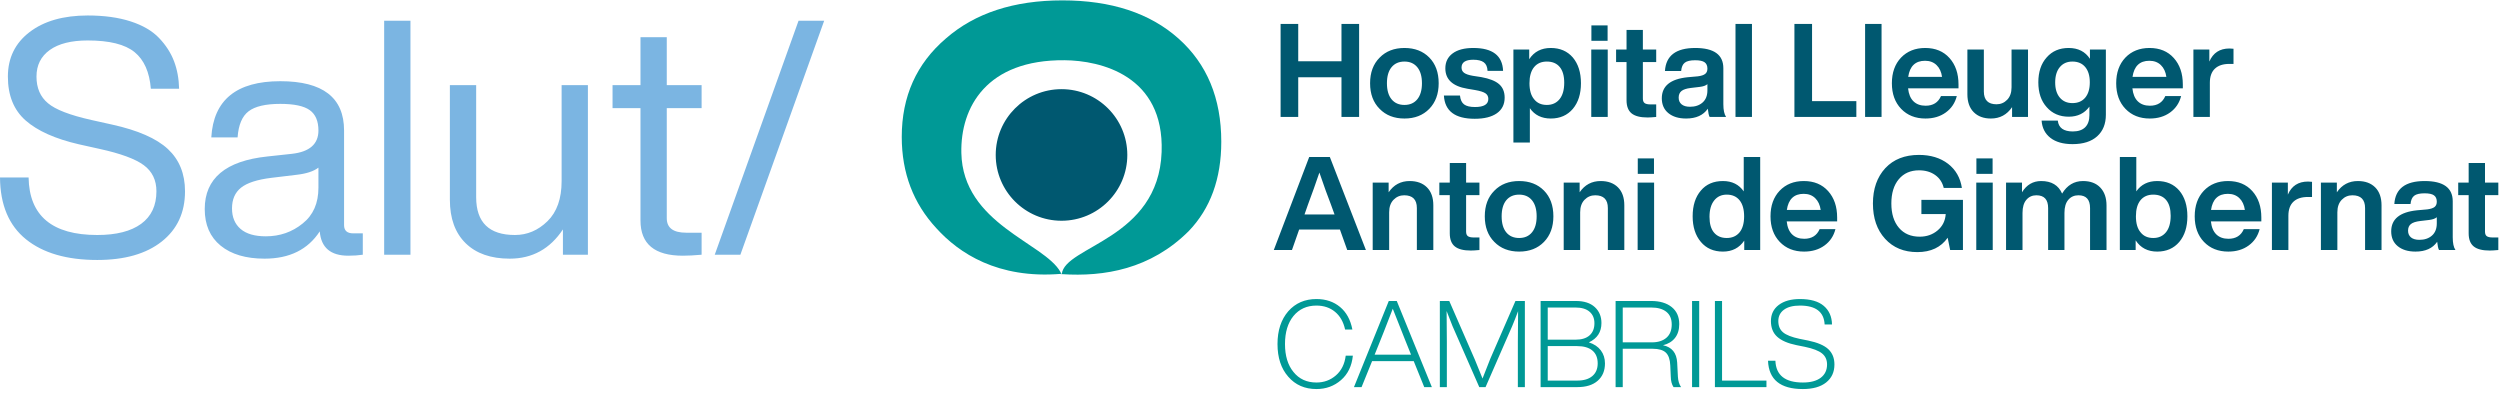 <?xml version="1.0" encoding="UTF-8"?>
<svg width="310px" height="49px" viewBox="0 0 310 49" version="1.1" xmlns="http://www.w3.org/2000/svg" xmlns:xlink="http://www.w3.org/1999/xlink">
    <title>logo-cambrils</title>
    <g id="Page-1" stroke="none" stroke-width="1" fill="none" fill-rule="evenodd">
        <g id="Salut-Sant-Joan-Reus---2---Portada-de-Serveis" transform="translate(-1283, -774)">
            <g id="logo-cambrils" transform="translate(1283, 774)">
                <path d="M69.64,22.457 C69.64,24.631 69.056,26.288 67.888,27.429 C66.72,28.57 65.375,29.14 63.854,29.14 C60.648,29.14 59.045,27.578 59.045,24.454 L59.045,10.558 L55.785,10.558 L55.785,24.78 C55.785,27.089 56.437,28.882 57.741,30.159 C59.045,31.436 60.865,32.074 63.202,32.074 C65.999,32.074 68.2,30.865 69.803,28.447 L69.803,31.585 L72.9,31.585 L72.9,10.558 L69.64,10.558 L69.64,22.457 Z M82.68,4.609 L79.42,4.609 L79.42,10.558 L75.956,10.558 L75.956,13.411 L79.42,13.411 L79.42,27.347 C79.42,30.254 81.172,31.707 84.676,31.707 C85.328,31.707 86.102,31.666 86.999,31.585 L86.999,28.855 L85.084,28.855 C83.481,28.855 82.68,28.258 82.68,27.062 L82.68,13.411 L86.999,13.411 L86.999,10.558 L82.68,10.558 L82.68,4.609 Z M99.019,2.572 L88.628,31.585 L91.807,31.585 L102.198,2.572 L99.019,2.572 Z M13.896,15.448 L11.329,14.878 C8.666,14.281 6.873,13.588 5.95,12.8 C4.999,12.012 4.524,10.912 4.524,9.499 C4.524,8.087 5.074,6.986 6.174,6.198 C7.274,5.411 8.843,5.017 10.88,5.017 C13.57,5.017 15.505,5.499 16.687,6.463 C17.869,7.428 18.541,8.942 18.704,11.007 L22.209,11.007 C22.181,9.757 21.971,8.616 21.577,7.584 C21.183,6.552 20.565,5.594 19.723,4.711 C18.881,3.828 17.706,3.142 16.198,2.653 C14.69,2.164 12.918,1.92 10.88,1.92 C7.865,1.92 5.461,2.606 3.668,3.977 C1.875,5.35 0.978,7.19 0.978,9.499 C0.978,11.836 1.712,13.649 3.179,14.939 C4.646,16.23 6.846,17.215 9.78,17.893 L12.347,18.464 C14.955,19.034 16.782,19.707 17.828,20.481 C18.874,21.255 19.397,22.335 19.397,23.72 C19.397,25.487 18.765,26.831 17.502,27.755 C16.239,28.678 14.426,29.14 12.062,29.14 C6.466,29.14 3.627,26.763 3.546,22.009 L0,22.009 C0.027,25.405 1.101,27.958 3.22,29.67 C5.339,31.381 8.286,32.237 12.062,32.237 C15.458,32.237 18.12,31.477 20.049,29.955 C21.978,28.434 22.942,26.356 22.942,23.72 C22.942,21.547 22.235,19.802 20.823,18.484 C19.41,17.167 17.101,16.155 13.896,15.448 L13.896,15.448 Z M39.486,20.786 C38.888,21.249 37.964,21.547 36.715,21.683 L33.659,22.05 C31.892,22.267 30.636,22.675 29.889,23.272 C29.142,23.87 28.769,24.726 28.769,25.839 C28.769,26.926 29.121,27.775 29.828,28.386 C30.534,28.997 31.58,29.303 32.966,29.303 C34.704,29.303 36.226,28.773 37.53,27.714 C38.834,26.682 39.486,25.201 39.486,23.272 L39.486,20.786 Z M43.805,28.936 L44.987,28.936 L44.987,31.585 C44.443,31.666 43.846,31.707 43.194,31.707 C40.993,31.707 39.812,30.702 39.649,28.692 C38.182,30.947 35.9,32.074 32.803,32.074 C30.494,32.074 28.68,31.538 27.363,30.464 C26.045,29.392 25.387,27.877 25.387,25.921 C25.387,22.118 27.98,19.945 33.17,19.401 L36.185,19.075 C38.385,18.83 39.486,17.867 39.486,16.182 C39.486,15.014 39.125,14.172 38.406,13.655 C37.686,13.14 36.47,12.881 34.759,12.881 C32.938,12.881 31.627,13.187 30.827,13.798 C30.025,14.409 29.57,15.489 29.461,17.038 L26.201,17.038 C26.473,12.392 29.325,10.069 34.759,10.069 C40.029,10.069 42.664,12.107 42.664,16.182 L42.664,27.918 C42.664,28.597 43.044,28.936 43.805,28.936 L43.805,28.936 Z M47.636,31.585 L50.896,31.585 L50.896,2.572 L47.636,2.572 L47.636,31.585 Z" id="Fill-5" fill="#7BB5E2"></path>
                <path d="M151.439,17.574 C151.439,22.162 150.093,25.856 147.403,28.655 C142.667,33.38 136.925,34.339 131.661,33.994 C132.004,30.497 143.656,29.698 144.042,18.846 C144.379,9.335 136.457,7.507 132.006,7.468 C122.349,7.384 119.088,13.285 119.207,18.959 C119.394,27.768 129.482,30.091 131.502,33.736 L131.573,33.904 L131.549,33.961 C123.713,34.595 118.91,31.393 116.12,28.311 C113.251,25.221 111.817,21.443 111.817,16.978 C111.817,11.961 113.641,7.893 117.288,4.773 C120.9,1.622 125.715,0.047 131.734,0.047 C137.79,0.047 142.587,1.622 146.127,4.773 C149.667,7.923 151.439,12.19 151.439,17.574 L151.439,17.574 Z M131.597,33.96 L131.573,33.904 L131.585,33.876 C131.606,33.916 131.637,33.954 131.655,33.994 C131.617,33.992 131.577,33.993 131.537,33.99 L131.549,33.961 C131.566,33.96 131.581,33.961 131.597,33.96 L131.597,33.96 Z M204.834,42.452 L201.22,42.452 L201.22,38.132 L204.744,38.132 C205.555,38.132 206.183,38.309 206.626,38.664 C207.071,39.019 207.294,39.541 207.294,40.232 C207.294,40.952 207.075,41.501 206.636,41.882 C206.195,42.262 205.595,42.452 204.834,42.452 L204.834,42.452 Z M207.97,44.956 C207.899,43.757 207.315,43.041 206.214,42.811 C206.855,42.652 207.351,42.349 207.7,41.905 C208.05,41.459 208.226,40.887 208.226,40.186 C208.226,39.277 207.911,38.572 207.286,38.072 C206.661,37.572 205.815,37.322 204.744,37.322 L200.334,37.322 L200.334,48.001 L201.22,48.001 L201.22,43.246 L204.925,43.246 C205.685,43.246 206.232,43.407 206.566,43.726 C206.901,44.047 207.084,44.577 207.114,45.317 L207.175,46.682 C207.185,47.242 207.3,47.682 207.519,48.001 L208.45,48.001 C208.22,47.661 208.089,47.232 208.06,46.712 L207.97,44.956 Z M227.47,45.197 C227.47,46.137 227.126,46.88 226.441,47.425 C225.756,47.97 224.793,48.242 223.555,48.242 C220.766,48.242 219.325,47.072 219.234,44.732 L220.149,44.732 C220.22,46.532 221.353,47.432 223.555,47.432 C224.516,47.432 225.254,47.235 225.774,46.84 C226.293,46.445 226.555,45.896 226.555,45.197 C226.555,44.617 226.347,44.16 225.933,43.825 C225.518,43.49 224.81,43.217 223.81,43.007 L222.761,42.797 C221.689,42.577 220.893,42.232 220.375,41.762 C219.853,41.291 219.595,40.641 219.595,39.811 C219.595,38.972 219.917,38.307 220.561,37.817 C221.207,37.327 222.083,37.081 223.195,37.081 C224.504,37.081 225.489,37.365 226.149,37.93 C226.81,38.494 227.149,39.262 227.169,40.232 L226.255,40.232 C226.173,38.672 225.154,37.891 223.195,37.891 C222.333,37.891 221.672,38.063 221.207,38.409 C220.742,38.754 220.511,39.222 220.511,39.811 C220.511,40.411 220.704,40.876 221.095,41.206 C221.484,41.536 222.168,41.807 223.149,42.016 L224.2,42.226 C225.369,42.467 226.207,42.825 226.712,43.3 C227.216,43.775 227.47,44.407 227.47,45.197 L227.47,45.197 Z M209.815,48.002 L210.7,48.002 L210.7,37.322 L209.815,37.322 L209.815,48.002 Z M197.454,46.629 C197.016,47.004 196.391,47.192 195.579,47.192 L191.919,47.192 L191.919,42.916 L195.565,42.916 C196.386,42.916 197.016,43.099 197.454,43.465 C197.894,43.829 198.114,44.362 198.114,45.061 C198.114,45.732 197.894,46.254 197.454,46.629 L197.454,46.629 Z M191.919,38.132 L195.355,38.132 C196.125,38.132 196.709,38.307 197.109,38.657 C197.511,39.007 197.709,39.482 197.709,40.081 C197.709,40.722 197.511,41.222 197.109,41.581 C196.709,41.942 196.125,42.121 195.355,42.121 L191.919,42.121 L191.919,38.132 Z M197.019,42.452 C198.06,41.972 198.579,41.172 198.579,40.052 C198.579,39.242 198.305,38.584 197.755,38.079 C197.204,37.575 196.425,37.322 195.415,37.322 L191.035,37.322 L191.035,48.001 L195.609,48.001 C196.68,48.001 197.516,47.74 198.114,47.215 C198.714,46.688 199.016,45.972 199.016,45.061 C199.016,44.442 198.845,43.905 198.505,43.45 C198.165,42.994 197.669,42.661 197.019,42.452 L197.019,42.452 Z M213.535,47.192 L219.04,47.192 L219.04,48.001 L212.649,48.001 L212.649,37.322 L213.535,37.322 L213.535,47.192 Z M166.869,44.101 L167.755,44.101 C167.625,45.382 167.136,46.391 166.285,47.132 C165.435,47.871 164.419,48.242 163.239,48.242 C161.79,48.242 160.625,47.732 159.744,46.712 C158.855,45.702 158.41,44.351 158.41,42.661 C158.41,40.982 158.855,39.626 159.744,38.597 C160.636,37.587 161.8,37.081 163.239,37.081 C164.399,37.081 165.375,37.41 166.165,38.063 C166.954,38.72 167.464,39.652 167.695,40.862 L166.794,40.862 C166.584,39.911 166.167,39.18 165.542,38.664 C164.917,38.15 164.149,37.891 163.239,37.891 C162.05,37.891 161.101,38.322 160.391,39.182 C159.69,40.041 159.339,41.202 159.339,42.661 C159.339,44.121 159.69,45.277 160.391,46.126 C161.089,46.996 162.04,47.432 163.239,47.432 C164.169,47.432 164.976,47.137 165.655,46.547 C166.334,45.956 166.739,45.141 166.869,44.101 L166.869,44.101 Z M187.915,37.322 L189.084,37.322 L189.084,48.001 L188.214,48.001 L188.214,42.391 C188.214,41.132 188.226,39.862 188.244,38.581 C187.994,39.251 187.75,39.871 187.511,40.442 L184.209,48.001 L183.43,48.001 L180.114,40.442 C179.894,39.891 179.649,39.266 179.38,38.567 C179.399,39.847 179.41,41.121 179.41,42.391 L179.41,48.001 L178.54,48.001 L178.54,37.322 L179.709,37.322 L182.891,44.612 C183.19,45.331 183.505,46.107 183.834,46.936 C184.364,45.557 184.685,44.742 184.794,44.492 L187.915,37.322 Z M174.97,43.982 L170.454,43.982 L171.19,42.152 C171.31,41.851 171.45,41.501 171.609,41.101 C172.089,39.891 172.454,38.952 172.704,38.282 C173.084,39.262 173.595,40.552 174.234,42.152 L174.97,43.982 Z M172.209,37.322 L167.891,48.001 L168.834,48.001 L170.141,44.777 L175.3,44.777 L176.605,48.001 L177.55,48.001 L173.2,37.322 L172.209,37.322 Z" id="Fill-6" fill="#009996"></path>
                <path d="M131.628,11.056 C127.122,11.056 123.469,14.708 123.469,19.214 C123.469,23.72 127.122,27.372 131.628,27.372 C136.134,27.372 139.787,23.72 139.787,19.214 C139.787,14.708 136.134,11.056 131.628,11.056 L131.628,11.056 Z M211.119,12.712 C211.519,12.361 211.719,11.856 211.719,11.197 L211.719,10.436 C211.524,10.609 211.206,10.722 210.763,10.776 L209.661,10.906 C209.121,10.971 208.735,11.098 208.503,11.286 C208.271,11.476 208.155,11.748 208.155,12.105 C208.155,12.461 208.276,12.739 208.519,12.939 C208.762,13.139 209.111,13.239 209.564,13.239 C210.201,13.239 210.72,13.063 211.119,12.712 L211.119,12.712 Z M209.078,14.697 C208.16,14.697 207.428,14.475 206.883,14.032 C206.338,13.59 206.064,12.974 206.064,12.186 C206.064,10.663 207.134,9.794 209.272,9.577 L210.536,9.464 C210.958,9.41 211.26,9.31 211.443,9.164 C211.627,9.018 211.719,8.8 211.719,8.508 C211.719,8.152 211.603,7.89 211.371,7.722 C211.138,7.555 210.747,7.471 210.196,7.471 C209.602,7.471 209.175,7.571 208.916,7.771 C208.657,7.971 208.506,8.314 208.463,8.8 L206.454,8.8 C206.573,6.899 207.825,5.949 210.212,5.949 C212.534,5.949 213.695,6.786 213.695,8.46 L213.695,12.915 C213.695,13.649 213.809,14.178 214.036,14.502 L211.994,14.502 C211.897,14.33 211.821,13.989 211.767,13.482 C211.206,14.292 210.309,14.697 209.078,14.697 L209.078,14.697 Z M203.716,3.713 L201.691,3.713 L201.691,6.143 L200.395,6.143 L200.395,7.698 L201.691,7.698 L201.691,12.429 C201.691,13.174 201.899,13.717 202.314,14.057 C202.73,14.397 203.392,14.567 204.299,14.567 C204.569,14.567 204.926,14.545 205.369,14.502 L205.369,12.947 L204.672,12.947 C204.326,12.947 204.081,12.893 203.935,12.785 C203.789,12.677 203.716,12.488 203.716,12.218 L203.716,7.698 L205.369,7.698 L205.369,6.143 L203.716,6.143 L203.716,3.713 Z M160.98,9.577 L166.343,9.577 L166.343,14.502 L168.53,14.502 L168.53,2.968 L166.343,2.968 L166.343,7.601 L160.98,7.601 L160.98,2.968 L158.794,2.968 L158.794,14.502 L160.98,14.502 L160.98,9.577 Z M176.322,10.323 C176.322,9.47 176.13,8.808 175.747,8.338 C175.364,7.868 174.832,7.633 174.152,7.633 C173.471,7.633 172.939,7.866 172.556,8.33 C172.172,8.794 171.98,9.459 171.98,10.323 C171.98,11.187 172.172,11.851 172.556,12.315 C172.939,12.78 173.471,13.012 174.152,13.012 C174.832,13.012 175.364,12.777 175.747,12.307 C176.13,11.837 176.322,11.176 176.322,10.323 L176.322,10.323 Z M177.23,7.131 C178.007,7.92 178.396,8.984 178.396,10.323 C178.396,11.64 178.007,12.699 177.23,13.498 C176.452,14.297 175.426,14.697 174.152,14.697 C172.877,14.697 171.851,14.297 171.074,13.498 C170.285,12.71 169.891,11.651 169.891,10.323 C169.891,8.994 170.285,7.936 171.074,7.147 C171.851,6.348 172.877,5.949 174.152,5.949 C175.426,5.949 176.452,6.343 177.23,7.131 L177.23,7.131 Z M274.022,10.258 C274.022,9.491 274.23,8.911 274.647,8.516 C275.063,8.122 275.659,7.925 276.437,7.925 L276.955,7.925 L276.955,6.046 C276.804,6.024 276.637,6.013 276.453,6.013 C275.254,6.013 274.423,6.554 273.958,7.633 L273.958,6.143 L271.982,6.143 L271.982,14.502 L274.022,14.502 L274.022,10.258 Z M224.695,2.968 L222.508,2.968 L222.508,14.502 L230.187,14.502 L230.187,12.542 L224.695,12.542 L224.695,2.968 Z M264.433,9.529 L268.629,9.529 C268.542,8.913 268.314,8.427 267.948,8.071 C267.581,7.714 267.105,7.536 266.522,7.536 C265.324,7.536 264.627,8.2 264.433,9.529 L264.433,9.529 Z M263.558,13.498 C262.791,12.699 262.408,11.64 262.408,10.323 C262.408,9.005 262.786,7.947 263.542,7.147 C264.309,6.348 265.308,5.949 266.539,5.949 C267.803,5.949 268.807,6.364 269.552,7.196 C270.297,8.028 270.67,9.118 270.67,10.468 L270.67,10.954 L264.417,10.954 C264.492,11.667 264.716,12.205 265.089,12.566 C265.462,12.928 265.961,13.109 266.588,13.109 C267.516,13.109 268.153,12.71 268.499,11.91 L270.459,11.91 C270.243,12.763 269.79,13.441 269.099,13.943 C268.407,14.445 267.564,14.697 266.571,14.697 C265.329,14.697 264.325,14.297 263.558,13.498 L263.558,13.498 Z M249.497,13.287 L249.497,14.502 L251.473,14.502 L251.473,6.143 L249.432,6.143 L249.432,10.825 C249.432,11.484 249.251,11.999 248.889,12.372 C248.527,12.744 248.087,12.931 247.569,12.931 C246.521,12.931 245.998,12.402 245.998,11.343 L245.998,6.143 L243.956,6.143 L243.956,11.683 C243.956,12.645 244.218,13.387 244.742,13.911 C245.266,14.435 245.976,14.697 246.872,14.697 C247.985,14.697 248.859,14.227 249.497,13.287 L249.497,13.287 Z M231.272,14.502 L233.313,14.502 L233.313,2.968 L231.272,2.968 L231.272,14.502 Z M197.333,5.058 L199.342,5.058 L199.342,3.146 L197.333,3.146 L197.333,5.058 Z M182.899,13.271 C182.284,13.271 181.833,13.163 181.547,12.947 C181.26,12.731 181.09,12.364 181.036,11.845 L179.044,11.845 C179.152,13.768 180.426,14.729 182.867,14.729 C184.044,14.729 184.957,14.502 185.605,14.049 C186.253,13.595 186.577,12.947 186.577,12.105 C186.577,11.392 186.347,10.836 185.888,10.436 C185.429,10.037 184.693,9.745 183.677,9.561 L182.624,9.399 C182.127,9.313 181.771,9.191 181.555,9.035 C181.339,8.878 181.23,8.66 181.23,8.379 C181.23,7.731 181.717,7.407 182.689,7.407 C183.261,7.407 183.693,7.512 183.985,7.722 C184.276,7.933 184.433,8.287 184.455,8.784 L186.382,8.784 C186.307,6.894 185.076,5.949 182.689,5.949 C181.587,5.949 180.734,6.173 180.129,6.621 C179.524,7.069 179.222,7.688 179.222,8.476 C179.222,9.858 180.135,10.701 181.96,11.003 L182.916,11.165 C183.531,11.273 183.958,11.408 184.195,11.57 C184.433,11.732 184.552,11.964 184.552,12.267 C184.552,12.936 184.001,13.271 182.899,13.271 L182.899,13.271 Z M254.843,10.225 C254.843,11.025 255.034,11.651 255.418,12.105 C255.801,12.558 256.322,12.785 256.98,12.785 C257.661,12.785 258.191,12.558 258.569,12.105 C258.947,11.651 259.136,11.019 259.136,10.209 C259.136,9.399 258.947,8.767 258.569,8.314 C258.191,7.86 257.661,7.633 256.98,7.633 C256.322,7.633 255.801,7.863 255.418,8.322 C255.034,8.781 254.843,9.415 254.843,10.225 L254.843,10.225 Z M253.79,13.287 C253.098,12.52 252.753,11.495 252.753,10.209 C252.753,8.913 253.098,7.882 253.79,7.115 C254.47,6.337 255.377,5.949 256.511,5.949 C257.688,5.949 258.569,6.397 259.152,7.293 L259.152,6.143 L261.128,6.143 L261.128,14.227 C261.128,15.361 260.769,16.252 260.051,16.9 C259.333,17.548 258.314,17.872 256.997,17.872 C255.831,17.872 254.916,17.613 254.251,17.094 C253.587,16.576 253.223,15.863 253.158,14.956 L255.167,14.956 C255.264,15.852 255.885,16.3 257.03,16.3 C257.699,16.3 258.21,16.128 258.561,15.782 C258.911,15.436 259.087,14.934 259.087,14.275 L259.087,13.222 C258.482,14.054 257.629,14.47 256.527,14.47 C255.393,14.47 254.48,14.076 253.79,13.287 L253.79,13.287 Z M197.317,14.502 L199.358,14.502 L199.358,6.143 L197.317,6.143 L197.317,14.502 Z M189.655,10.323 C189.655,11.197 189.849,11.862 190.238,12.315 C190.605,12.78 191.129,13.012 191.809,13.012 C192.479,13.012 193.008,12.769 193.397,12.283 C193.774,11.808 193.964,11.133 193.964,10.258 C193.964,9.405 193.778,8.754 193.405,8.306 C193.032,7.858 192.5,7.633 191.809,7.633 C191.129,7.633 190.6,7.866 190.222,8.33 C189.844,8.794 189.655,9.459 189.655,10.323 L189.655,10.323 Z M189.703,17.677 L187.662,17.677 L187.662,6.143 L189.622,6.143 L189.622,7.342 C190.227,6.413 191.118,5.949 192.295,5.949 C193.439,5.949 194.353,6.343 195.033,7.131 C195.703,7.931 196.038,8.994 196.038,10.323 C196.038,11.64 195.703,12.699 195.033,13.498 C194.353,14.297 193.439,14.697 192.295,14.697 C191.161,14.697 190.297,14.27 189.703,13.417 L189.703,17.677 Z M236.618,9.529 L240.813,9.529 C240.727,8.913 240.5,8.427 240.133,8.071 C239.766,7.714 239.291,7.536 238.707,7.536 C237.509,7.536 236.812,8.2 236.618,9.529 L236.618,9.529 Z M235.743,13.498 C234.976,12.699 234.593,11.64 234.593,10.323 C234.593,9.005 234.971,7.947 235.727,7.147 C236.493,6.348 237.492,5.949 238.724,5.949 C239.987,5.949 240.992,6.364 241.737,7.196 C242.482,8.028 242.855,9.118 242.855,10.468 L242.855,10.954 L236.601,10.954 C236.677,11.667 236.901,12.205 237.274,12.566 C237.646,12.928 238.146,13.109 238.772,13.109 C239.701,13.109 240.338,12.71 240.684,11.91 L242.644,11.91 C242.428,12.763 241.974,13.441 241.283,13.943 C240.592,14.445 239.75,14.697 238.756,14.697 C237.514,14.697 236.51,14.297 235.743,13.498 L235.743,13.498 Z M215.202,14.502 L217.243,14.502 L217.243,2.968 L215.202,2.968 L215.202,14.502 Z M238.253,26.547 L241.268,26.547 C241.212,27.379 240.878,28.053 240.263,28.572 C239.647,29.091 238.907,29.349 238.043,29.349 C236.952,29.349 236.094,28.983 235.468,28.248 C234.842,27.513 234.527,26.51 234.527,25.235 C234.527,23.961 234.835,22.957 235.451,22.221 C236.066,21.488 236.903,21.119 237.962,21.119 C238.75,21.119 239.417,21.315 239.963,21.703 C240.509,22.092 240.862,22.627 241.024,23.306 L243.275,23.306 C243.081,22.044 242.509,21.045 241.559,20.309 C240.598,19.575 239.394,19.209 237.946,19.209 C236.196,19.209 234.809,19.754 233.782,20.845 C232.756,21.958 232.243,23.421 232.243,25.235 C232.243,27.05 232.745,28.508 233.75,29.609 C234.754,30.711 236.088,31.261 237.751,31.261 C239.426,31.261 240.679,30.668 241.511,29.48 L241.818,31.002 L243.405,31.002 L243.405,24.782 L238.253,24.782 L238.253,26.547 Z M245.058,31.002 L247.099,31.002 L247.099,22.643 L245.058,22.643 L245.058,31.002 Z M245.073,21.557 L247.082,21.557 L247.082,19.645 L245.073,19.645 L245.073,21.557 Z M258.293,22.449 C257.191,22.449 256.327,22.967 255.701,24.004 C255.247,22.967 254.384,22.449 253.109,22.449 C252.094,22.449 251.3,22.912 250.728,23.842 L250.728,22.642 L248.751,22.642 L248.751,31.002 L250.792,31.002 L250.792,26.402 C250.792,25.689 250.951,25.146 251.271,24.774 C251.588,24.401 252.001,24.215 252.51,24.215 C253.482,24.215 253.968,24.743 253.968,25.802 L253.968,31.002 L255.992,31.002 L255.992,26.402 C255.992,25.689 256.151,25.146 256.471,24.774 C256.789,24.401 257.207,24.215 257.727,24.215 C258.688,24.215 259.167,24.743 259.167,25.802 L259.167,31.002 L261.209,31.002 L261.209,25.477 C261.209,24.538 260.952,23.799 260.439,23.259 C259.927,22.719 259.21,22.449 258.293,22.449 L258.293,22.449 Z M302.162,26.935 C301.968,27.109 301.649,27.221 301.206,27.276 L300.105,27.406 C299.564,27.47 299.179,27.597 298.946,27.786 C298.714,27.975 298.599,28.248 298.599,28.605 C298.599,28.961 298.72,29.239 298.962,29.439 C299.205,29.638 299.554,29.739 300.007,29.739 C300.645,29.739 301.163,29.563 301.563,29.212 C301.962,28.861 302.162,28.356 302.162,27.698 L302.162,26.935 Z M304.139,29.415 C304.139,30.149 304.251,30.678 304.479,31.002 L302.438,31.002 C302.341,30.829 302.265,30.49 302.21,29.982 C301.649,30.792 300.752,31.197 299.522,31.197 C298.604,31.197 297.871,30.975 297.326,30.532 C296.78,30.09 296.509,29.473 296.509,28.685 C296.509,27.162 297.577,26.294 299.716,26.077 L300.98,25.964 C301.4,25.909 301.702,25.809 301.887,25.665 C302.07,25.518 302.162,25.3 302.162,25.008 C302.162,24.652 302.045,24.389 301.814,24.222 C301.581,24.054 301.19,23.971 300.64,23.971 C300.045,23.971 299.618,24.072 299.359,24.271 C299.101,24.47 298.948,24.814 298.905,25.3 L296.897,25.3 C297.016,23.399 298.269,22.449 300.655,22.449 C302.978,22.449 304.139,23.285 304.139,24.96 L304.139,29.415 Z M309.792,24.198 L309.792,22.642 L308.14,22.642 L308.14,20.213 L306.114,20.213 L306.114,22.642 L304.818,22.642 L304.818,24.198 L306.114,24.198 L306.114,28.928 C306.114,29.674 306.322,30.217 306.738,30.556 C307.154,30.897 307.815,31.067 308.724,31.067 C308.992,31.067 309.35,31.045 309.792,31.002 L309.792,29.447 L309.096,29.447 C308.749,29.447 308.504,29.392 308.358,29.284 C308.212,29.177 308.14,28.988 308.14,28.718 L308.14,24.198 L309.792,24.198 Z M292.377,22.449 C291.275,22.449 290.406,22.912 289.77,23.842 L289.77,22.642 L287.792,22.642 L287.792,31.002 L289.833,31.002 L289.833,26.321 C289.833,25.661 290.015,25.146 290.376,24.774 C290.738,24.401 291.179,24.215 291.697,24.215 C292.744,24.215 293.269,24.743 293.269,25.802 L293.269,31.002 L295.31,31.002 L295.31,25.462 C295.31,24.501 295.047,23.758 294.524,23.235 C293.999,22.711 293.284,22.449 292.377,22.449 L292.377,22.449 Z M283.694,24.134 L283.694,22.642 L281.718,22.642 L281.718,31.002 L283.76,31.002 L283.76,26.758 C283.76,25.991 283.967,25.41 284.382,25.015 C284.798,24.621 285.396,24.425 286.172,24.425 L286.691,24.425 L286.691,22.546 C286.539,22.524 286.372,22.513 286.189,22.513 C284.99,22.513 284.158,23.053 283.694,24.134 L283.694,24.134 Z M225.765,26.029 C225.678,25.412 225.45,24.927 225.083,24.571 C224.716,24.215 224.241,24.035 223.658,24.035 C222.459,24.035 221.763,24.7 221.568,26.029 L225.765,26.029 Z M226.688,23.696 C227.433,24.528 227.806,25.618 227.806,26.969 L227.806,27.454 L221.553,27.454 C221.627,28.167 221.852,28.704 222.225,29.067 C222.597,29.428 223.097,29.609 223.723,29.609 C224.651,29.609 225.288,29.21 225.635,28.409 L227.595,28.409 C227.378,29.263 226.925,29.941 226.233,30.443 C225.542,30.946 224.7,31.197 223.706,31.197 C222.464,31.197 221.46,30.797 220.693,29.998 C219.927,29.199 219.543,28.14 219.543,26.823 C219.543,25.505 219.921,24.447 220.678,23.648 C221.443,22.847 222.443,22.449 223.675,22.449 C224.938,22.449 225.943,22.865 226.688,23.696 L226.688,23.696 Z M269.163,26.758 C269.163,25.905 268.977,25.254 268.605,24.805 C268.232,24.358 267.699,24.134 267.009,24.134 C266.328,24.134 265.798,24.366 265.42,24.829 C265.042,25.295 264.854,25.959 264.854,26.823 C264.854,27.698 265.048,28.362 265.438,28.815 C265.805,29.28 266.328,29.511 267.009,29.511 C267.678,29.511 268.207,29.268 268.597,28.782 C268.975,28.307 269.163,27.633 269.163,26.758 L269.163,26.758 Z M270.232,23.631 C270.901,24.43 271.236,25.493 271.236,26.823 C271.236,28.14 270.901,29.199 270.232,29.998 C269.552,30.797 268.64,31.197 267.494,31.197 C266.318,31.197 265.427,30.733 264.821,29.803 L264.821,31.002 L262.861,31.002 L262.861,19.468 L264.902,19.468 L264.902,23.729 C265.496,22.876 266.36,22.449 267.494,22.449 C268.64,22.449 269.552,22.843 270.232,23.631 L270.232,23.631 Z M278.364,26.029 C278.277,25.412 278.052,24.927 277.685,24.571 C277.316,24.215 276.842,24.035 276.259,24.035 C275.06,24.035 274.363,24.7 274.168,26.029 L278.364,26.029 Z M279.287,23.696 C280.033,24.528 280.405,25.618 280.405,26.969 L280.405,27.454 L274.152,27.454 C274.228,28.167 274.452,28.704 274.824,29.067 C275.197,29.428 275.696,29.609 276.323,29.609 C277.252,29.609 277.89,29.21 278.234,28.409 L280.195,28.409 C279.979,29.263 279.525,29.941 278.834,30.443 C278.144,30.946 277.301,31.197 276.308,31.197 C275.065,31.197 274.061,30.797 273.293,29.998 C272.526,29.199 272.144,28.14 272.144,26.823 C272.144,25.505 272.522,24.447 273.277,23.648 C274.044,22.847 275.043,22.449 276.274,22.449 C277.538,22.449 278.542,22.865 279.287,23.696 L279.287,23.696 Z M190.545,26.823 C190.545,25.97 190.354,25.307 189.971,24.838 C189.587,24.368 189.056,24.134 188.375,24.134 C187.694,24.134 187.162,24.366 186.779,24.829 C186.396,25.295 186.204,25.959 186.204,26.823 C186.204,27.687 186.396,28.35 186.779,28.815 C187.162,29.28 187.694,29.511 188.375,29.511 C189.056,29.511 189.587,29.277 189.971,28.806 C190.354,28.338 190.545,27.676 190.545,26.823 L190.545,26.823 Z M191.453,23.631 C192.23,24.42 192.619,25.484 192.619,26.823 C192.619,28.14 192.23,29.199 191.453,29.998 C190.676,30.797 189.649,31.197 188.375,31.197 C187.101,31.197 186.074,30.797 185.297,29.998 C184.509,29.21 184.114,28.151 184.114,26.823 C184.114,25.493 184.509,24.435 185.297,23.648 C186.074,22.847 187.101,22.449 188.375,22.449 C189.649,22.449 190.676,22.843 191.453,23.631 L191.453,23.631 Z M203.084,21.557 L205.094,21.557 L205.094,19.645 L203.084,19.645 L203.084,21.557 Z M165.031,25.348 C164.652,24.386 164.178,23.07 163.605,21.396 C163.151,22.735 162.683,24.053 162.196,25.348 L161.759,26.595 L165.484,26.595 L165.031,25.348 Z M164.901,19.468 L169.372,31.002 L167.057,31.002 L166.149,28.459 L161.095,28.459 L160.203,31.002 L157.951,31.002 L162.341,19.468 L164.901,19.468 Z M203.068,31.002 L205.109,31.002 L205.109,22.643 L203.068,22.643 L203.068,31.002 Z M198.483,22.449 C197.382,22.449 196.513,22.912 195.875,23.842 L195.875,22.642 L193.899,22.642 L193.899,31.002 L195.941,31.002 L195.941,26.321 C195.941,25.661 196.121,25.146 196.483,24.774 C196.845,24.401 197.284,24.215 197.804,24.215 C198.851,24.215 199.374,24.743 199.374,25.802 L199.374,31.002 L201.415,31.002 L201.415,25.462 C201.415,24.501 201.153,23.758 200.63,23.235 C200.107,22.711 199.391,22.449 198.483,22.449 L198.483,22.449 Z M174.8,22.449 C173.697,22.449 172.828,22.912 172.191,23.842 L172.191,22.642 L170.214,22.642 L170.214,31.002 L172.256,31.002 L172.256,26.321 C172.256,25.661 172.437,25.146 172.798,24.774 C173.16,24.401 173.601,24.215 174.119,24.215 C175.166,24.215 175.691,24.743 175.691,25.802 L175.691,31.002 L177.732,31.002 L177.732,25.462 C177.732,24.501 177.47,23.758 176.946,23.235 C176.422,22.711 175.706,22.449 174.8,22.449 L174.8,22.449 Z M216.271,26.823 C216.271,25.959 216.081,25.295 215.703,24.829 C215.325,24.366 214.796,24.134 214.116,24.134 C213.457,24.134 212.937,24.377 212.554,24.863 C212.169,25.348 211.978,26.024 211.978,26.887 C211.978,27.752 212.166,28.405 212.544,28.847 C212.922,29.291 213.446,29.511 214.116,29.511 C214.785,29.511 215.316,29.28 215.703,28.815 C216.081,28.35 216.271,27.687 216.271,26.823 L216.271,26.823 Z M216.223,19.468 L218.264,19.468 L218.264,31.002 L216.287,31.002 L216.287,29.836 C215.671,30.742 214.791,31.197 213.647,31.197 C212.49,31.197 211.578,30.797 210.908,29.998 C210.229,29.199 209.889,28.14 209.889,26.823 C209.889,25.484 210.229,24.42 210.908,23.631 C211.568,22.843 212.48,22.449 213.647,22.449 C214.77,22.449 215.628,22.876 216.223,23.729 L216.223,19.468 Z M181.797,22.642 L183.45,22.642 L183.45,24.198 L181.797,24.198 L181.797,28.718 C181.797,28.988 181.87,29.177 182.017,29.284 C182.162,29.392 182.408,29.447 182.753,29.447 L183.45,29.447 L183.45,31.002 C183.007,31.045 182.651,31.067 182.381,31.067 C181.474,31.067 180.813,30.897 180.397,30.556 C179.98,30.217 179.772,29.674 179.772,28.928 L179.772,24.198 L178.477,24.198 L178.477,22.642 L179.772,22.642 L179.772,20.213 L181.797,20.213 L181.797,22.642 Z" id="Fill-7" fill="#005870"></path>
            </g>
        </g>
    </g>
</svg>